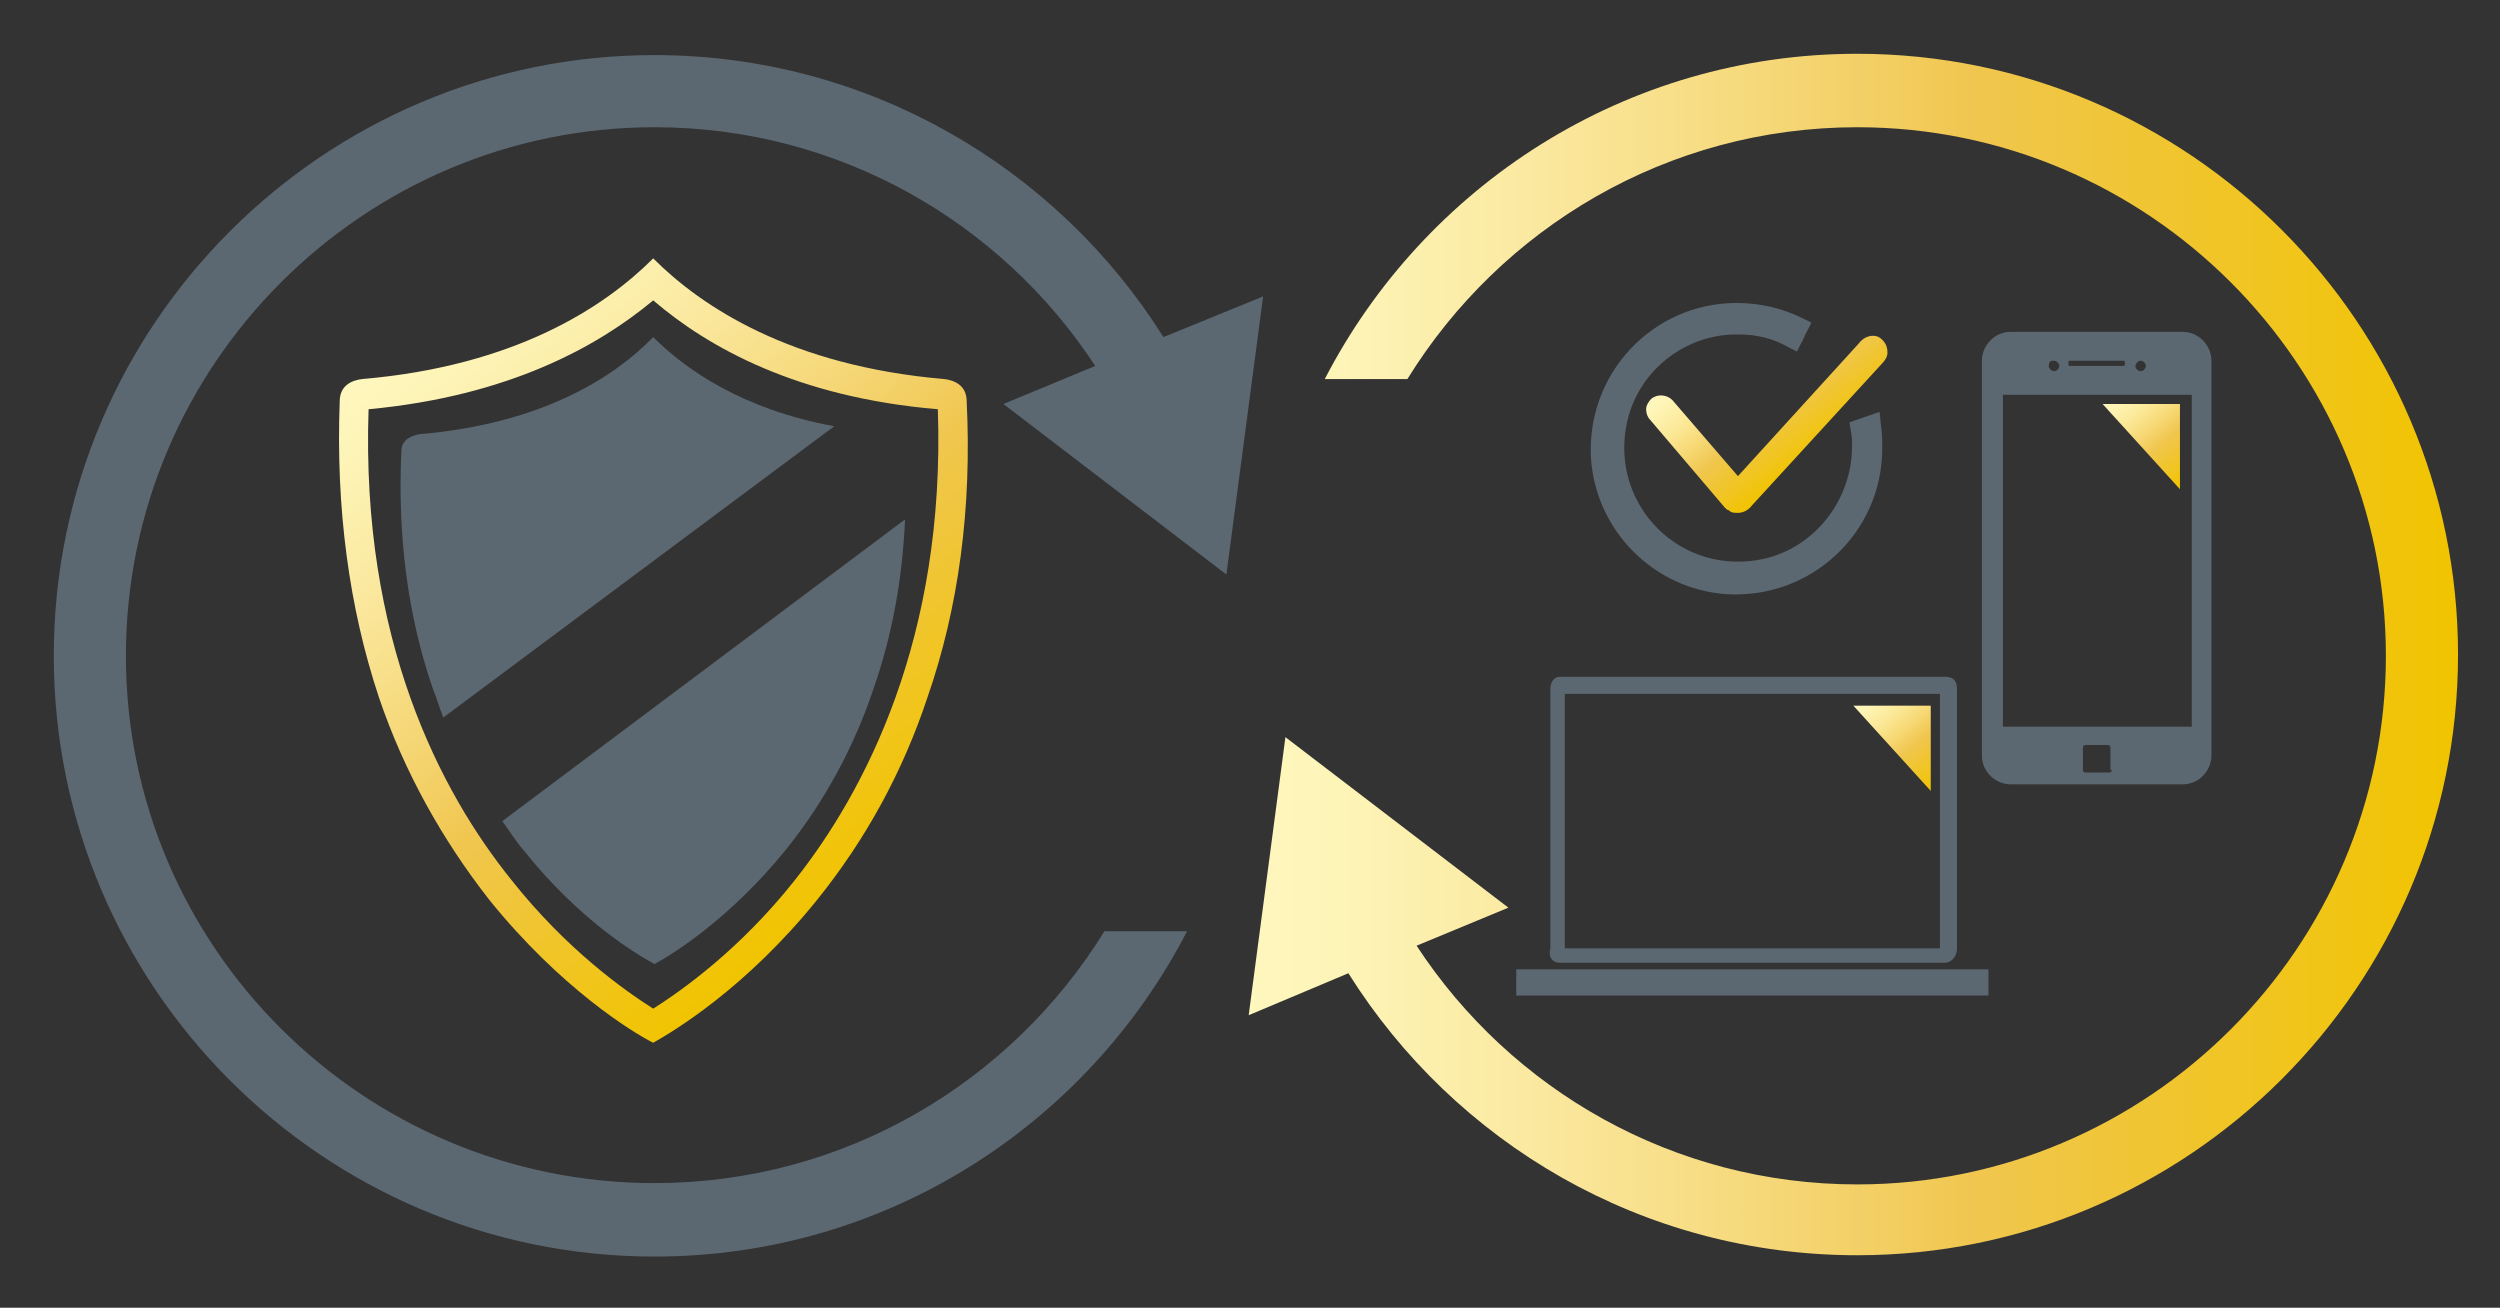 <?xml version="1.0" encoding="utf-8"?>
<!-- Generator: $$$/GeneralStr/196=Adobe Illustrator 27.6.0, SVG Export Plug-In . SVG Version: 6.00 Build 0)  -->
<svg version="1.1" id="Ebene_1" xmlns="http://www.w3.org/2000/svg" xmlns:xlink="http://www.w3.org/1999/xlink" x="0px" y="0px"
	 viewBox="0 0 190.6 99.7" style="enable-background:new 0 0 190.6 99.7;" xml:space="preserve">
<rect x="0" y="0" width="190.6" height="99.7" fill="#333333" stroke="none"/>
<style type="text/css">
	.st0{fill:#5C6871;}
	.st1{fill:url(#SVGID_1_);}
	.st2{fill:url(#SVGID_00000029016769978640712690000004363298513199181217_);}
	.st3{fill:url(#SVGID_00000147185330400603678770000007091221813687358354_);}
	.st4{fill:url(#SVGID_00000057141039912873396090000014920295751749956253_);}
	.st5{fill:url(#SVGID_00000134935164638165592520000000467585938751635078_);}
</style>
<path class="st0" d="M88.7,25.7C80.6,12.8,66.2,4.2,49.9,4.2C24.7,4.2,4.1,24.7,4.1,50c0,25.2,20.5,45.8,45.8,45.8
	c17.7,0,33-10.1,40.6-24.8h-6.3c-7.1,11.5-19.8,19.2-34.3,19.2C27.7,90.2,9.6,72.2,9.6,50c0-22.2,18.1-40.3,40.3-40.3
	c14,0,26.4,7.2,33.6,18.2l-7,2.9l8.5,6.5l8.5,6.5l1.4-10.6l1.4-10.6L88.7,25.7z"/>
<linearGradient id="SVGID_1_" gradientUnits="userSpaceOnUse" x1="221.055" y1="55.575" x2="128.876" y2="55.575" gradientTransform="matrix(-1 0 0 -1 316.179 105.532)">
	<stop  offset="1.246007e-07" style="stop-color:#FEF7BE"/>
	<stop  offset="9.637677e-02" style="stop-color:#FDF3B5"/>
	<stop  offset="0.257" style="stop-color:#FAE79C"/>
	<stop  offset="0.46" style="stop-color:#F5D572"/>
	<stop  offset="0.6" style="stop-color:#F0C64F"/>
	<stop  offset="1" style="stop-color:#F1C400"/>
</linearGradient>
<path class="st1" d="M102.8,74.2c8.1,12.9,22.4,21.5,38.8,21.5c25.2,0,45.8-20.5,45.8-45.8c0-25.2-20.5-45.8-45.8-45.8
	c-17.7,0-33,10.1-40.6,24.8h6.3c7.1-11.5,19.8-19.2,34.3-19.2c22.2,0,40.3,18.1,40.3,40.3c0,22.2-18.1,40.3-40.3,40.3
	c-14,0-26.4-7.2-33.6-18.2l7-2.9l-8.5-6.5l-8.5-6.5l-1.4,10.6l-1.4,10.6L102.8,74.2z"/>
<g>
	<g>
		<path class="st0" d="M118.9,73.4h29.4c0.4,0,0.9-0.4,0.9-1.1V52.5c0-0.7-0.4-0.9-0.9-0.9h-29.4c-0.4,0-0.7,0.4-0.7,0.9v19.8
			C118,73,118.4,73.4,118.9,73.4z M119.3,52.9h28.6v19.4h-28.6V52.9z"/>
		<path class="st0" d="M115.6,73.9v2h1.3l0,0h33.4l0,0h1.3V75v-1.1l0,0H115.6z"/>
	</g>
	
		<linearGradient id="SVGID_00000164514733673397156690000003862433912223850929_" gradientUnits="userSpaceOnUse" x1="143.085" y1="241.233" x2="148.689" y2="234.554" gradientTransform="matrix(1 0 0 -1 0 293.599)">
		<stop  offset="1.246007e-07" style="stop-color:#FEF7BE"/>
		<stop  offset="9.480152e-02" style="stop-color:#FEF4B5"/>
		<stop  offset="0.253" style="stop-color:#FCEA9B"/>
		<stop  offset="0.452" style="stop-color:#F6D772"/>
		<stop  offset="0.6" style="stop-color:#F0C64F"/>
		<stop  offset="1" style="stop-color:#F1C400"/>
	</linearGradient>
	<polygon style="fill:url(#SVGID_00000164514733673397156690000003862433912223850929_);" points="147.2,53.8 141.3,53.8 
		147.2,60.3 	"/>
</g>
<g>
	<path class="st0" d="M166.4,25.3h-13.1c-1.3,0-2.2,1.1-2.2,2.2v30.1c0,1.3,1.1,2.2,2.2,2.2h13.1c1.3,0,2.2-1.1,2.2-2.2V27.5
		C168.6,26.4,167.7,25.3,166.4,25.3z M163.2,27.5c0.2,0,0.4,0.2,0.4,0.4c0,0.2-0.2,0.4-0.4,0.4c-0.2,0-0.4-0.2-0.4-0.4
		C162.9,27.5,163.2,27.5,163.2,27.5z M157.9,27.5h3.9c0.2,0,0.2,0,0.2,0.2s0,0.2-0.2,0.2h-3.9c-0.2,0-0.2,0-0.2-0.2
		S157.7,27.5,157.9,27.5z M156.6,27.5c0.2,0,0.4,0.2,0.4,0.4c0,0.2-0.2,0.4-0.4,0.4c-0.2,0-0.4-0.2-0.4-0.4
		C156.2,27.5,156.4,27.5,156.6,27.5z M161,58.7c0,0.2-0.2,0.2-0.2,0.2H159c-0.2,0-0.2-0.2-0.2-0.2v-1.7c0-0.2,0.2-0.2,0.2-0.2h1.7
		c0.2,0,0.2,0.2,0.2,0.2V58.7z M167.1,55.4h-14.4V30.1h14.4V55.4z"/>
	
		<linearGradient id="SVGID_00000055691549361902267450000010161466121802905260_" gradientUnits="userSpaceOnUse" x1="162.008" y1="264.325" x2="167.656" y2="257.594" gradientTransform="matrix(1 0 0 -1 0 293.599)">
		<stop  offset="1.246007e-07" style="stop-color:#FEF7BE"/>
		<stop  offset="9.480152e-02" style="stop-color:#FEF4B5"/>
		<stop  offset="0.253" style="stop-color:#FCEA9B"/>
		<stop  offset="0.452" style="stop-color:#F6D772"/>
		<stop  offset="0.6" style="stop-color:#F0C64F"/>
		<stop  offset="1" style="stop-color:#F1C400"/>
	</linearGradient>
	<polygon style="fill:url(#SVGID_00000055691549361902267450000010161466121802905260_);" points="166.2,30.8 160.3,30.8 
		166.2,37.3 	"/>
</g>
<g>
	<path class="st0" d="M143.3,31.4l-2.3,0.8l0.1,0.6c0.1,0.5,0.1,0.7,0.1,1.2c0,4.1-2.8,7.7-6.7,8.6c-6.3,1.4-11.7-4-10.5-10.2
		c0.8-4.1,4.5-7,8.6-6.9c1.3,0,2.6,0.3,3.8,1l0.6,0.3l0.3-0.6c0.2-0.3,0.3-0.7,0.5-1l0.3-0.6l-0.6-0.3c-1.6-0.8-3.3-1.2-5.1-1.2
		c-6.4,0-11.5,5.4-11.1,11.9c0.4,5.5,4.8,9.9,10.3,10.3c6.5,0.4,11.9-4.7,11.9-11.1c0-0.6,0-1.2-0.1-1.8L143.3,31.4z"/>
	
		<linearGradient id="SVGID_00000136398362061490873100000009226365070722560933_" gradientUnits="userSpaceOnUse" x1="131.713" y1="795.452" x2="138.963" y2="804.093" gradientTransform="matrix(1 0 0 1 0 -770)">
		<stop  offset="1.246007e-07" style="stop-color:#FEF7BE"/>
		<stop  offset="9.480000e-02" style="stop-color:#FEF4B5"/>
		<stop  offset="0.253" style="stop-color:#FCEA9B"/>
		<stop  offset="0.452" style="stop-color:#F6D772"/>
		<stop  offset="0.6" style="stop-color:#F0C64F"/>
		<stop  offset="1" style="stop-color:#F1C400"/>
	</linearGradient>
	<path style="fill:url(#SVGID_00000136398362061490873100000009226365070722560933_);" d="M143.5,25.9c-0.2-0.2-0.4-0.3-0.7-0.3
		c-0.4,0-0.8,0.2-1.1,0.6l-9.2,10.1l-5-5.8c-0.4-0.4-1.1-0.5-1.6-0.1c-0.2,0.2-0.4,0.5-0.4,0.8c0,0.3,0.1,0.6,0.3,0.8l5.7,6.7
		c0.1,0.1,0.2,0.2,0.3,0.2c0.2,0.2,0.4,0.2,0.7,0.2c0.4,0,0.8-0.2,1.1-0.6l9.9-10.8c0.2-0.2,0.4-0.5,0.4-0.8
		C143.9,26.5,143.8,26.2,143.5,25.9z"/>
</g>
<g>
	
		<linearGradient id="SVGID_00000087401247600727333630000007424121073841768381_" gradientUnits="userSpaceOnUse" x1="33.696" y1="23.266" x2="68.437" y2="64.669">
		<stop  offset="1.246007e-07" style="stop-color:#FEF7BE"/>
		<stop  offset="9.637677e-02" style="stop-color:#FDF3B5"/>
		<stop  offset="0.257" style="stop-color:#FAE79C"/>
		<stop  offset="0.46" style="stop-color:#F5D572"/>
		<stop  offset="0.6" style="stop-color:#F0C64F"/>
		<stop  offset="1" style="stop-color:#F1C400"/>
	</linearGradient>
	<path style="fill:url(#SVGID_00000087401247600727333630000007424121073841768381_);" d="M73.7,30.6c0-1.2-0.9-1.6-1.7-1.7
		c-11.7-1-18.5-5.5-22.2-9.2c-3.7,3.7-10.5,8.2-22.2,9.2c-0.8,0.1-1.7,0.5-1.7,1.7c-0.3,8.1,0.7,15.7,3,22.6
		c1.9,5.6,4.8,10.8,8.4,15.4c5.4,6.7,10.9,10.1,12.5,10.9c1.6-0.9,7.1-4.2,12.5-10.9c3.7-4.6,6.5-9.7,8.4-15.4
		C73.1,46.3,74.1,38.7,73.7,30.6z M60.6,67.1c-4.2,5.3-8.6,8.4-10.8,9.8c-2.2-1.4-6.6-4.5-10.8-9.8c-5.4-6.7-11.5-18.3-10.9-35.9
		c10.7-1,17.5-4.8,21.7-8.3c4.2,3.6,11,7.4,21.7,8.3C72.1,48.7,65.9,60.4,60.6,67.1z"/>
	<g>
		<path class="st0" d="M63.6,32.5c-7-1.3-11.3-4.3-13.8-6.8c-2.9,3-8.4,6.6-17.8,7.4c-0.6,0.1-1.4,0.4-1.4,1.3
			c-0.3,6.5,0.5,12.6,2.4,18.1c0.3,0.7,0.5,1.5,0.8,2.2L63.6,32.5z"/>
		<path class="st0" d="M38.3,62.6c0.5,0.7,1,1.5,1.6,2.2c4.3,5.4,8.7,8,10,8.7c1.3-0.7,5.7-3.4,10-8.7c2.9-3.6,5.2-7.8,6.7-12.3
			c1.4-4,2.2-8.3,2.4-12.9L38.3,62.6z"/>
	</g>
</g>
</svg>
